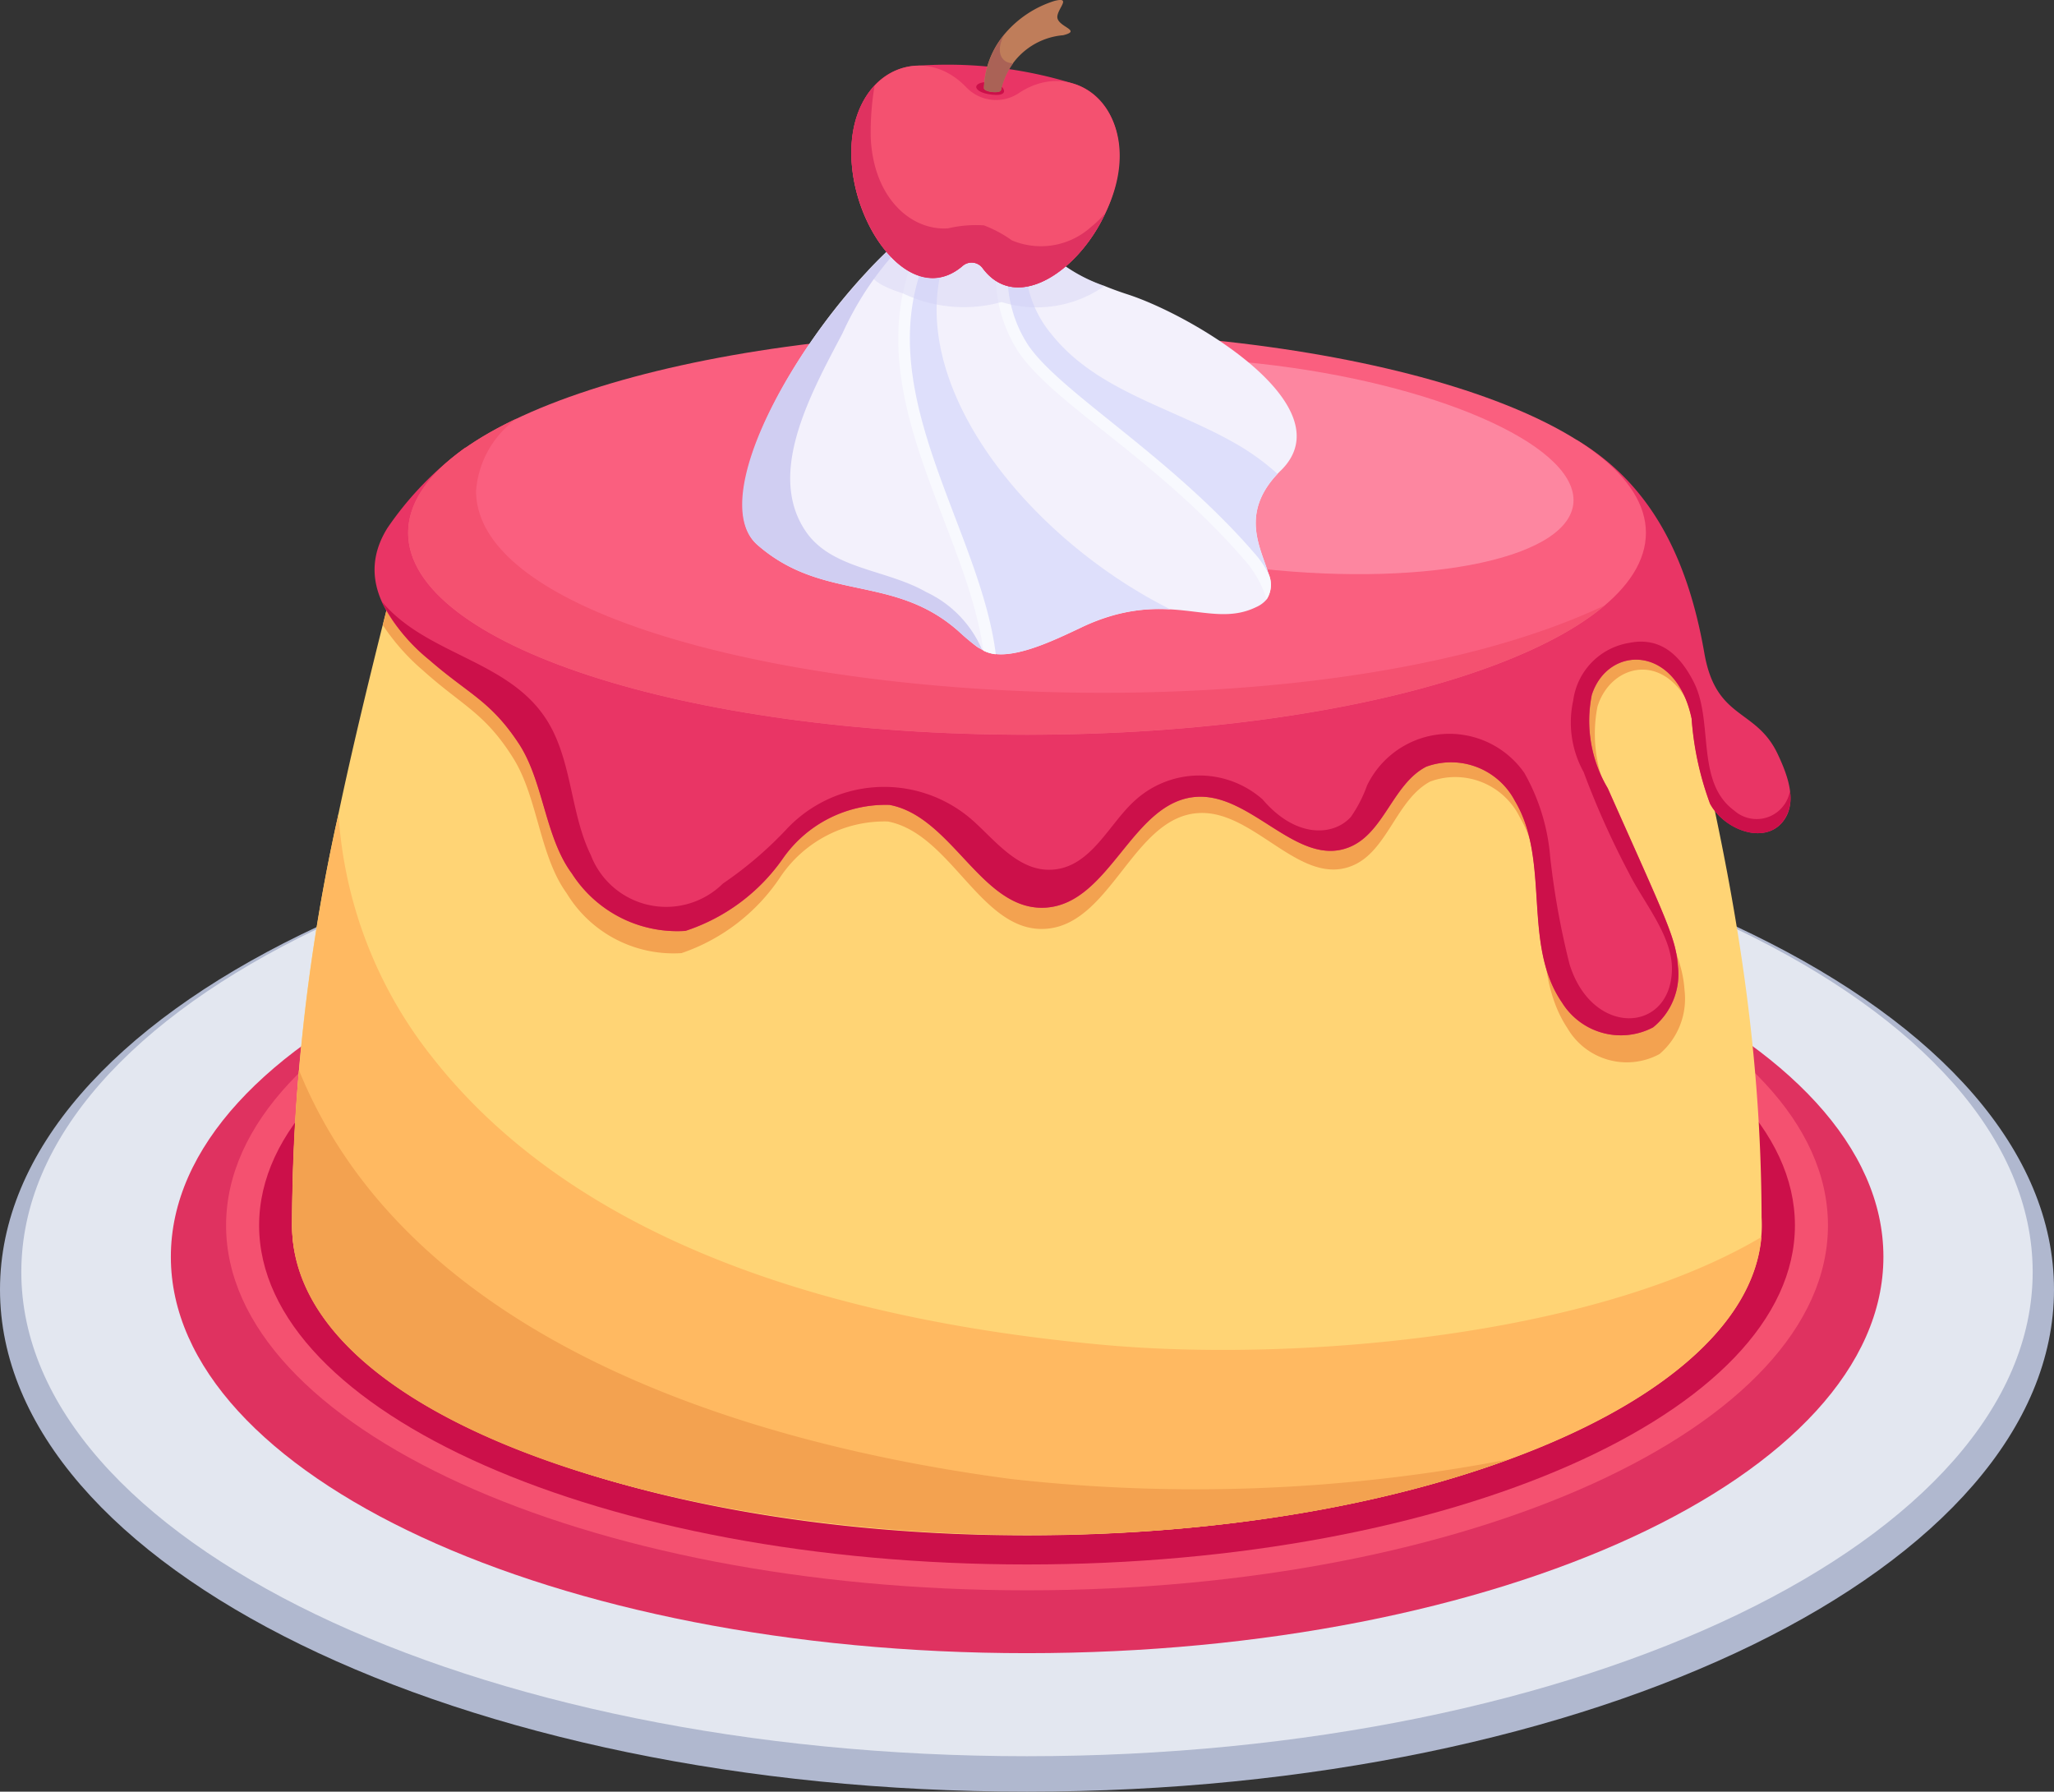 <svg xmlns="http://www.w3.org/2000/svg" width="47.006" height="41" viewBox="0 0 47.006 41">
  <rect x="0" y="0" width="47.006" height="41" fill="#333333" stroke="none"/>
  <g id="_x32_8" transform="translate(-3 -5.044)">
    <g id="Group_15382" data-name="Group 15382" transform="translate(3 5.044)">
      <g id="Group_15346" data-name="Group 15346" transform="translate(0 18.026)">
        <path id="Path_21628" data-name="Path 21628" d="M3,28.8C3,35.148,13.522,40.29,26.5,40.29S50.006,35.148,50.006,28.8,39.484,17.316,26.5,17.316,3,22.458,3,28.8Z" transform="translate(-3 -17.316)" fill="#b0b8cf"/>
      </g>
      <g id="Group_15347" data-name="Group 15347" transform="translate(0.488 18.026)">
        <path id="Path_21629" data-name="Path 21629" d="M3.332,28.4c0,6.12,10.3,11.079,23.012,11.079S49.362,34.515,49.362,28.4s-10.3-11.079-23.017-11.079S3.332,22.275,3.332,28.4Z" transform="translate(-3.332 -17.316)" fill="#e3e7f0"/>
      </g>
      <g id="Group_15381" data-name="Group 15381" transform="translate(3.91)">
        <g id="Group_15371" data-name="Group 15371" transform="translate(0 4.621)">
          <g id="Group_15361" data-name="Group 15361" transform="translate(0 2.95)">
            <g id="Group_15359" data-name="Group 15359">
              <g id="Group_15348" data-name="Group 15348" transform="translate(0 12.12)">
                <path id="Path_21630" data-name="Path 21630" d="M5.662,27.519c0,5.01,8.772,9.07,19.592,9.07s19.6-4.06,19.6-9.07-8.772-9.07-19.6-9.07S5.662,22.509,5.662,27.519Z" transform="translate(-5.662 -18.449)" fill="#df3260"/>
              </g>
              <g id="Group_15349" data-name="Group 15349" transform="translate(1.264 12.12)">
                <path id="Path_21631" data-name="Path 21631" d="M6.522,26.8c0,4.613,8.206,8.351,18.328,8.351S43.181,31.413,43.181,26.8s-8.206-8.351-18.332-8.351S6.522,22.187,6.522,26.8Z" transform="translate(-6.522 -18.449)" fill="#f45170"/>
              </g>
              <g id="Group_15350" data-name="Group 15350" transform="translate(2.02 12.712)">
                <path id="Path_21632" data-name="Path 21632" d="M7.037,26.611c0,4.286,7.868,7.759,17.572,7.759S42.184,30.9,42.184,26.611s-7.868-7.759-17.575-7.759S7.037,22.325,7.037,26.611Z" transform="translate(-7.037 -18.852)" fill="#cc104a"/>
              </g>
              <g id="Group_15351" data-name="Group 15351" transform="translate(2.774 4.411)">
                <path id="Path_21633" data-name="Path 21633" d="M7.55,29.261c0,3.918,7.531,7.093,16.822,7.093,9.075,0,16.471-3.031,16.8-6.825a2.829,2.829,0,0,0,.008-.452C41.165,23.528,40,18.966,38.517,13.2h-28.3c-.55,2.129-1.168,4.564-1.606,6.647A43.768,43.768,0,0,0,7.55,29.261Z" transform="translate(-7.55 -13.201)" fill="#ffd475"/>
              </g>
              <g id="Group_15352" data-name="Group 15352" transform="translate(4.851 4.411)">
                <path id="Path_21634" data-name="Path 21634" d="M8.964,15.524a5,5,0,0,0,.914,1.033c.914.822,1.42.971,2.074,2.017.56.9.595,2.223,1.217,3.083A2.858,2.858,0,0,0,15.8,23.03a4.432,4.432,0,0,0,2.261-1.741,2.872,2.872,0,0,1,2.461-1.271c1.463.281,2.142,2.569,3.626,2.455s1.99-2.55,3.472-2.647c1.271-.089,2.32,1.682,3.513,1.211.822-.322,1.019-1.517,1.8-1.933a1.648,1.648,0,0,1,2.052.819c.832,1.437.157,3.425,1.09,4.827a1.572,1.572,0,0,0,2.106.59,1.663,1.663,0,0,0,.573-1.46c-.049-.668-.25-1.073-1.625-4.256a3.253,3.253,0,0,1-.368-2.234c.31-1,1.579-1.289,2.166.1-.319-1.339-.679-2.753-1.074-4.289H9.556q-.312,1.209-.592,2.323Z" transform="translate(-8.964 -13.201)" fill="#f3a250"/>
              </g>
              <g id="Group_15353" data-name="Group 15353" transform="translate(4.662 2.507)">
                <path id="Path_21635" data-name="Path 21635" d="M10.1,16.937c.9.784,1.4.928,2.052,1.928.554.863.589,2.128,1.2,2.95a2.861,2.861,0,0,0,2.6,1.314,4.381,4.381,0,0,0,2.236-1.666,2.868,2.868,0,0,1,2.434-1.217c1.449.27,2.12,2.458,3.588,2.35s1.969-2.439,3.437-2.534c1.257-.084,2.3,1.609,3.475,1.16.814-.308,1.009-1.452,1.782-1.85a1.652,1.652,0,0,1,2.031.784c.82,1.37.159,3.285,1.079,4.616a1.584,1.584,0,0,0,2.082.565,1.562,1.562,0,0,0,.568-1.4c-.05-.653-.25-1.023-1.606-4.072a3.019,3.019,0,0,1-.365-2.136c.37-1.145,1.927-1.162,2.285.541a7.063,7.063,0,0,0,.422,1.95c.319.59,1.217.936,1.65.427.362-.431.136-1.057-.105-1.566-.5-1.057-1.412-.765-1.679-2.315-.425-2.436-1.39-3.951-2.907-4.865l-25.451.17A7.54,7.54,0,0,0,9.13,13.909C8.421,15.045,9.088,16.066,10.1,16.937Z" transform="translate(-8.835 -11.905)" fill="#e93565"/>
              </g>
              <g id="Group_15354" data-name="Group 15354" transform="translate(5.431)">
                <path id="Path_21636" data-name="Path 21636" d="M37.685,14.82c0,2.553-6.341,4.621-14.162,4.621S9.359,17.372,9.359,14.82,15.7,10.2,23.523,10.2,37.685,12.267,37.685,14.82Z" transform="translate(-9.359 -10.198)" fill="#fa5f7f"/>
              </g>
              <g id="Group_15355" data-name="Group 15355" transform="translate(5.43 2.004)">
                <path id="Path_21637" data-name="Path 21637" d="M36.743,15.841C34.7,17.574,29.55,18.8,23.522,18.8,15.7,18.8,9.358,16.733,9.358,14.18c0-.974.919-1.874,2.493-2.618a2.241,2.241,0,0,0-.938,1.658C10.913,17.724,28.84,19.579,36.743,15.841Z" transform="translate(-9.358 -11.563)" fill="#f45170"/>
              </g>
              <g id="Group_15356" data-name="Group 15356" transform="translate(4.824 6.19)">
                <path id="Path_21638" data-name="Path 21638" d="M8.946,14.412a4.062,4.062,0,0,0,1.1,1.349c.9.784,1.4.928,2.052,1.928.554.863.589,2.128,1.2,2.95a2.861,2.861,0,0,0,2.6,1.314,4.381,4.381,0,0,0,2.236-1.666,2.868,2.868,0,0,1,2.434-1.217c1.449.27,2.12,2.458,3.588,2.35s1.969-2.439,3.437-2.534c1.257-.084,2.3,1.609,3.475,1.16.814-.308,1.009-1.452,1.782-1.85a1.652,1.652,0,0,1,2.031.784c.82,1.37.159,3.285,1.079,4.616a1.584,1.584,0,0,0,2.082.565,1.562,1.562,0,0,0,.568-1.4c-.05-.653-.25-1.023-1.606-4.072a3.019,3.019,0,0,1-.365-2.136c.37-1.145,1.927-1.162,2.285.541a7.063,7.063,0,0,0,.422,1.95c.319.59,1.217.936,1.65.427a.9.9,0,0,0,.178-.717A.773.773,0,0,1,39.9,19.2c-.89-.652-.466-2.034-.925-2.937-.322-.638-.78-1.043-1.48-.9a1.542,1.542,0,0,0-1.28,1.32,2.336,2.336,0,0,0,.238,1.634,19.569,19.569,0,0,0,1.034,2.307c.349.7,1.014,1.461.987,2.24-.047,1.433-1.825,1.52-2.343-.148a18.143,18.143,0,0,1-.442-2.449,4.673,4.673,0,0,0-.592-1.928,2.092,2.092,0,0,0-3.6.287,3.067,3.067,0,0,1-.37.719c-.4.444-1.262.491-2.02-.4a2.186,2.186,0,0,0-2.91.014c-.6.528-1.009,1.536-1.9,1.593-.824.057-1.394-.784-1.928-1.214a3.061,3.061,0,0,0-4.178.311,8.754,8.754,0,0,1-1.436,1.222,1.847,1.847,0,0,1-3.023-.654c-.491-1-.42-2.269-1.082-3.2C11.75,15.742,9.943,15.61,8.946,14.412Z" transform="translate(-8.946 -14.412)" fill="#cc104a"/>
              </g>
              <g id="Group_15357" data-name="Group 15357" transform="translate(2.774 11.057)">
                <path id="Path_21639" data-name="Path 21639" d="M41.176,27.407C41,29.435,38.8,31.246,35.408,32.49,24.821,36.378,7.55,33.355,7.55,27.139a44.111,44.111,0,0,1,1.063-9.413,9.951,9.951,0,0,0,2.134,5.552c3.492,4.465,9.756,6.091,15.422,6.6C30.433,30.259,37.264,29.722,41.176,27.407Z" transform="translate(-7.55 -17.726)" fill="#ffb961"/>
              </g>
              <g id="Group_15358" data-name="Group 15358" transform="translate(2.774 16.917)">
                <path id="Path_21640" data-name="Path 21640" d="M35.408,30.62C24.821,34.507,7.55,31.484,7.55,25.268c0-1.23.054-2.4.157-3.553,2.439,6.01,9.831,8.5,16.287,9.356A37.867,37.867,0,0,0,35.408,30.62Z" transform="translate(-7.55 -21.715)" fill="#f3a250"/>
              </g>
            </g>
            <g id="Group_15360" data-name="Group 15360" transform="translate(17.733 0.623)" opacity="0.8">
              <path id="Path_21641" data-name="Path 21641" d="M32.1,13.873c0,1.295-3.22,2-7.184,1.566s-7.18-1.831-7.18-3.126,3.213-2,7.18-1.563S32.1,12.578,32.1,13.873Z" transform="translate(-17.733 -10.622)" fill="#fe90a9"/>
            </g>
          </g>
          <g id="Group_15370" data-name="Group 15370" transform="translate(13.079)">
            <g id="Group_15362" data-name="Group 15362" transform="translate(0.01 0)">
              <path id="Path_21642" data-name="Path 21642" d="M26.888,14.334c-.027.024-.054.054-.078.078-.863.914-.381,1.7-.208,2.285a.618.618,0,0,1-.041.587.649.649,0,0,1-.241.178c-1.064.518-2.012-.467-4,.465-.641.3-1.661.808-2.215.541a.081.081,0,0,1-.027-.011c-.147-.106-.006.055-.576-.449-1.487-1.312-3.094-.657-4.594-1.971-1.393-1.222,1.818-6.449,4.481-7.847l1.993.982a3.633,3.633,0,0,0,1.468.941c.16.065.335.13.527.192C24.881,10.792,28.372,12.871,26.888,14.334Z" transform="translate(-14.572 -8.19)" fill="#f3f1fc"/>
            </g>
            <g id="Group_15363" data-name="Group 15363" transform="translate(3.725)">
              <path id="Path_21643" data-name="Path 21643" d="M23.171,17.513a3.971,3.971,0,0,0-2.036.414c-.646.306-1.657.8-2.214.542.026-2.032-1.281-3.748-1.688-5.7a6.551,6.551,0,0,1,.643-4.387c.11-.072.219-.133.329-.191l.108.053.279.139C16.313,11.384,19.463,15.654,23.171,17.513Z" transform="translate(-17.101 -8.19)" fill="#dedffb"/>
            </g>
            <g id="Group_15364" data-name="Group 15364" transform="translate(5.88 0.604)">
              <path id="Path_21644" data-name="Path 21644" d="M24.727,16.5a.918.918,0,0,1,.032.135c-1.887-2.542-4.766-3.687-5.807-5.628a2.892,2.892,0,0,1-.207-2.41l.187.093.287.142a2.573,2.573,0,0,0,.55,2.2C20.778,12.3,22.5,12.7,23.891,13.479a5.494,5.494,0,0,1,1.044.741C24.074,15.135,24.554,15.923,24.727,16.5Z" transform="translate(-18.568 -8.601)" fill="#dedffb"/>
            </g>
            <g id="Group_15366" data-name="Group 15366" transform="translate(5.801 0.576)">
              <g id="Group_15365" data-name="Group 15365">
                <path id="Path_21645" data-name="Path 21645" d="M24.711,17.1a2.508,2.508,0,0,0-.435-.818c-2.035-2.387-4.468-3.654-5.263-4.872a3.207,3.207,0,0,1-.3-2.831l.245.121a2.911,2.911,0,0,0,.282,2.561c.716,1.092,3.285,2.553,5.243,4.843a2.263,2.263,0,0,1,.27.407A.613.613,0,0,1,24.711,17.1Z" transform="translate(-18.514 -8.582)" fill="#f8f9fe"/>
              </g>
            </g>
            <g id="Group_15368" data-name="Group 15368" transform="translate(3.569)">
              <g id="Group_15367" data-name="Group 15367">
                <path id="Path_21646" data-name="Path 21646" d="M19.226,18.542a.84.84,0,0,1-.285-.085c-.429-3.132-3.433-6.548-1.016-10.075.11-.072.219-.133.329-.191l.108.053C15.612,11.7,18.825,15.285,19.226,18.542Z" transform="translate(-16.995 -8.19)" fill="#f8f9fe"/>
              </g>
            </g>
            <g id="Group_15369" data-name="Group 15369">
              <path id="Path_21647" data-name="Path 21647" d="M20.052,18.441a3.248,3.248,0,0,1-.545-.432c-1.488-1.313-3.094-.658-4.6-1.972-1.431-1.251,1.874-6.454,4.483-7.847A7.226,7.226,0,0,0,16.855,11.2c-.748,1.415-1.743,3.227-.829,4.544.6.858,1.839.852,2.747,1.374A2.578,2.578,0,0,1,20.052,18.441Z" transform="translate(-14.565 -8.19)" fill="#d0cef2"/>
            </g>
          </g>
        </g>
        <g id="Group_15372" data-name="Group 15372" transform="translate(15.957 4.621)" opacity="0.4">
          <path id="Path_21648" data-name="Path 21648" d="M21.935,10.113a2.711,2.711,0,0,1-2.358.368,3.244,3.244,0,0,1-2.261-.2c-.264-.088-.709-.234-.792-.525a7.987,7.987,0,0,1,1.95-1.566l1.993.982A3.633,3.633,0,0,0,21.935,10.113Z" transform="translate(-16.524 -8.19)" fill="#d0cef2"/>
        </g>
        <g id="Group_15380" data-name="Group 15380" transform="translate(15.571)">
          <g id="Group_15376" data-name="Group 15376" transform="translate(0.003 1.482)">
            <g id="Group_15373" data-name="Group 15373" transform="translate(0.001)">
              <path id="Path_21649" data-name="Path 21649" d="M21.414,6.507c.851.307,1.241,1.385.784,2.65-.534,1.474-2.1,2.668-2.93,1.549a.314.314,0,0,0-.46-.051c-1.052.906-2.319-.584-2.516-2.157-.168-1.336.451-2.3,1.349-2.412A9.758,9.758,0,0,1,21.414,6.507Z" transform="translate(-16.265 -6.053)" fill="#e93565"/>
            </g>
            <g id="Group_15374" data-name="Group 15374" transform="translate(0 0.018)">
              <path id="Path_21650" data-name="Path 21650" d="M22.076,9.442c-.609,1.33-2.037,2.3-2.807,1.26a.313.313,0,0,0-.46-.051c-1.059.905-2.32-.587-2.518-2.158-.27-2.174,1.512-3.068,2.6-1.933a.942.942,0,0,0,1.206.135C21.493,5.767,23.111,7.31,22.076,9.442Z" transform="translate(-16.264 -6.065)" fill="#f45170"/>
            </g>
            <g id="Group_15375" data-name="Group 15375" transform="translate(2.857 0.395)">
              <path id="Path_21651" data-name="Path 21651" d="M18.567,6.611c-.494-.055-.469-.337.031-.282C18.8,6.353,19.053,6.666,18.567,6.611Z" transform="translate(-18.209 -6.322)" fill="#cc104a"/>
            </g>
          </g>
          <g id="Group_15377" data-name="Group 15377" transform="translate(3.035)">
            <path id="Path_21652" data-name="Path 21652" d="M20.143,5.85A1.593,1.593,0,0,0,18.719,7.1c-.01.093-.4.049-.39-.044a2,2,0,0,1,.464-1.222,0,0,0,0,1,0,0,2.454,2.454,0,0,1,1.151-.769c.426-.107.022.212.069.4C20.066,5.67,20.569,5.743,20.143,5.85Z" transform="translate(-18.328 -5.044)" fill="#bf7d5a"/>
          </g>
          <g id="Group_15378" data-name="Group 15378" transform="translate(3.035 0.793)">
            <path id="Path_21653" data-name="Path 21653" d="M19,6.238a1.6,1.6,0,0,0-.278.612c-.01.093-.4.049-.39-.044a2,2,0,0,1,.464-1.222C18.564,6.008,18.762,6.245,19,6.238Z" transform="translate(-18.328 -5.584)" fill="#aa6256"/>
          </g>
          <g id="Group_15379" data-name="Group 15379" transform="translate(0 1.953)">
            <path id="Path_21654" data-name="Path 21654" d="M22.076,9.3c-.609,1.33-2.037,2.3-2.807,1.26a.313.313,0,0,0-.46-.051c-1.569,1.341-3.5-2.538-2.012-4.132a6.368,6.368,0,0,0-.089,1.2c.067,1.4.945,2.13,1.771,2.069a2.806,2.806,0,0,1,.817-.068,2.767,2.767,0,0,1,.641.343,1.712,1.712,0,0,0,1.8-.295A2.584,2.584,0,0,0,22.076,9.3Z" transform="translate(-16.262 -6.374)" fill="#df3260"/>
          </g>
        </g>
      </g>
    </g>
  </g>
</svg>
